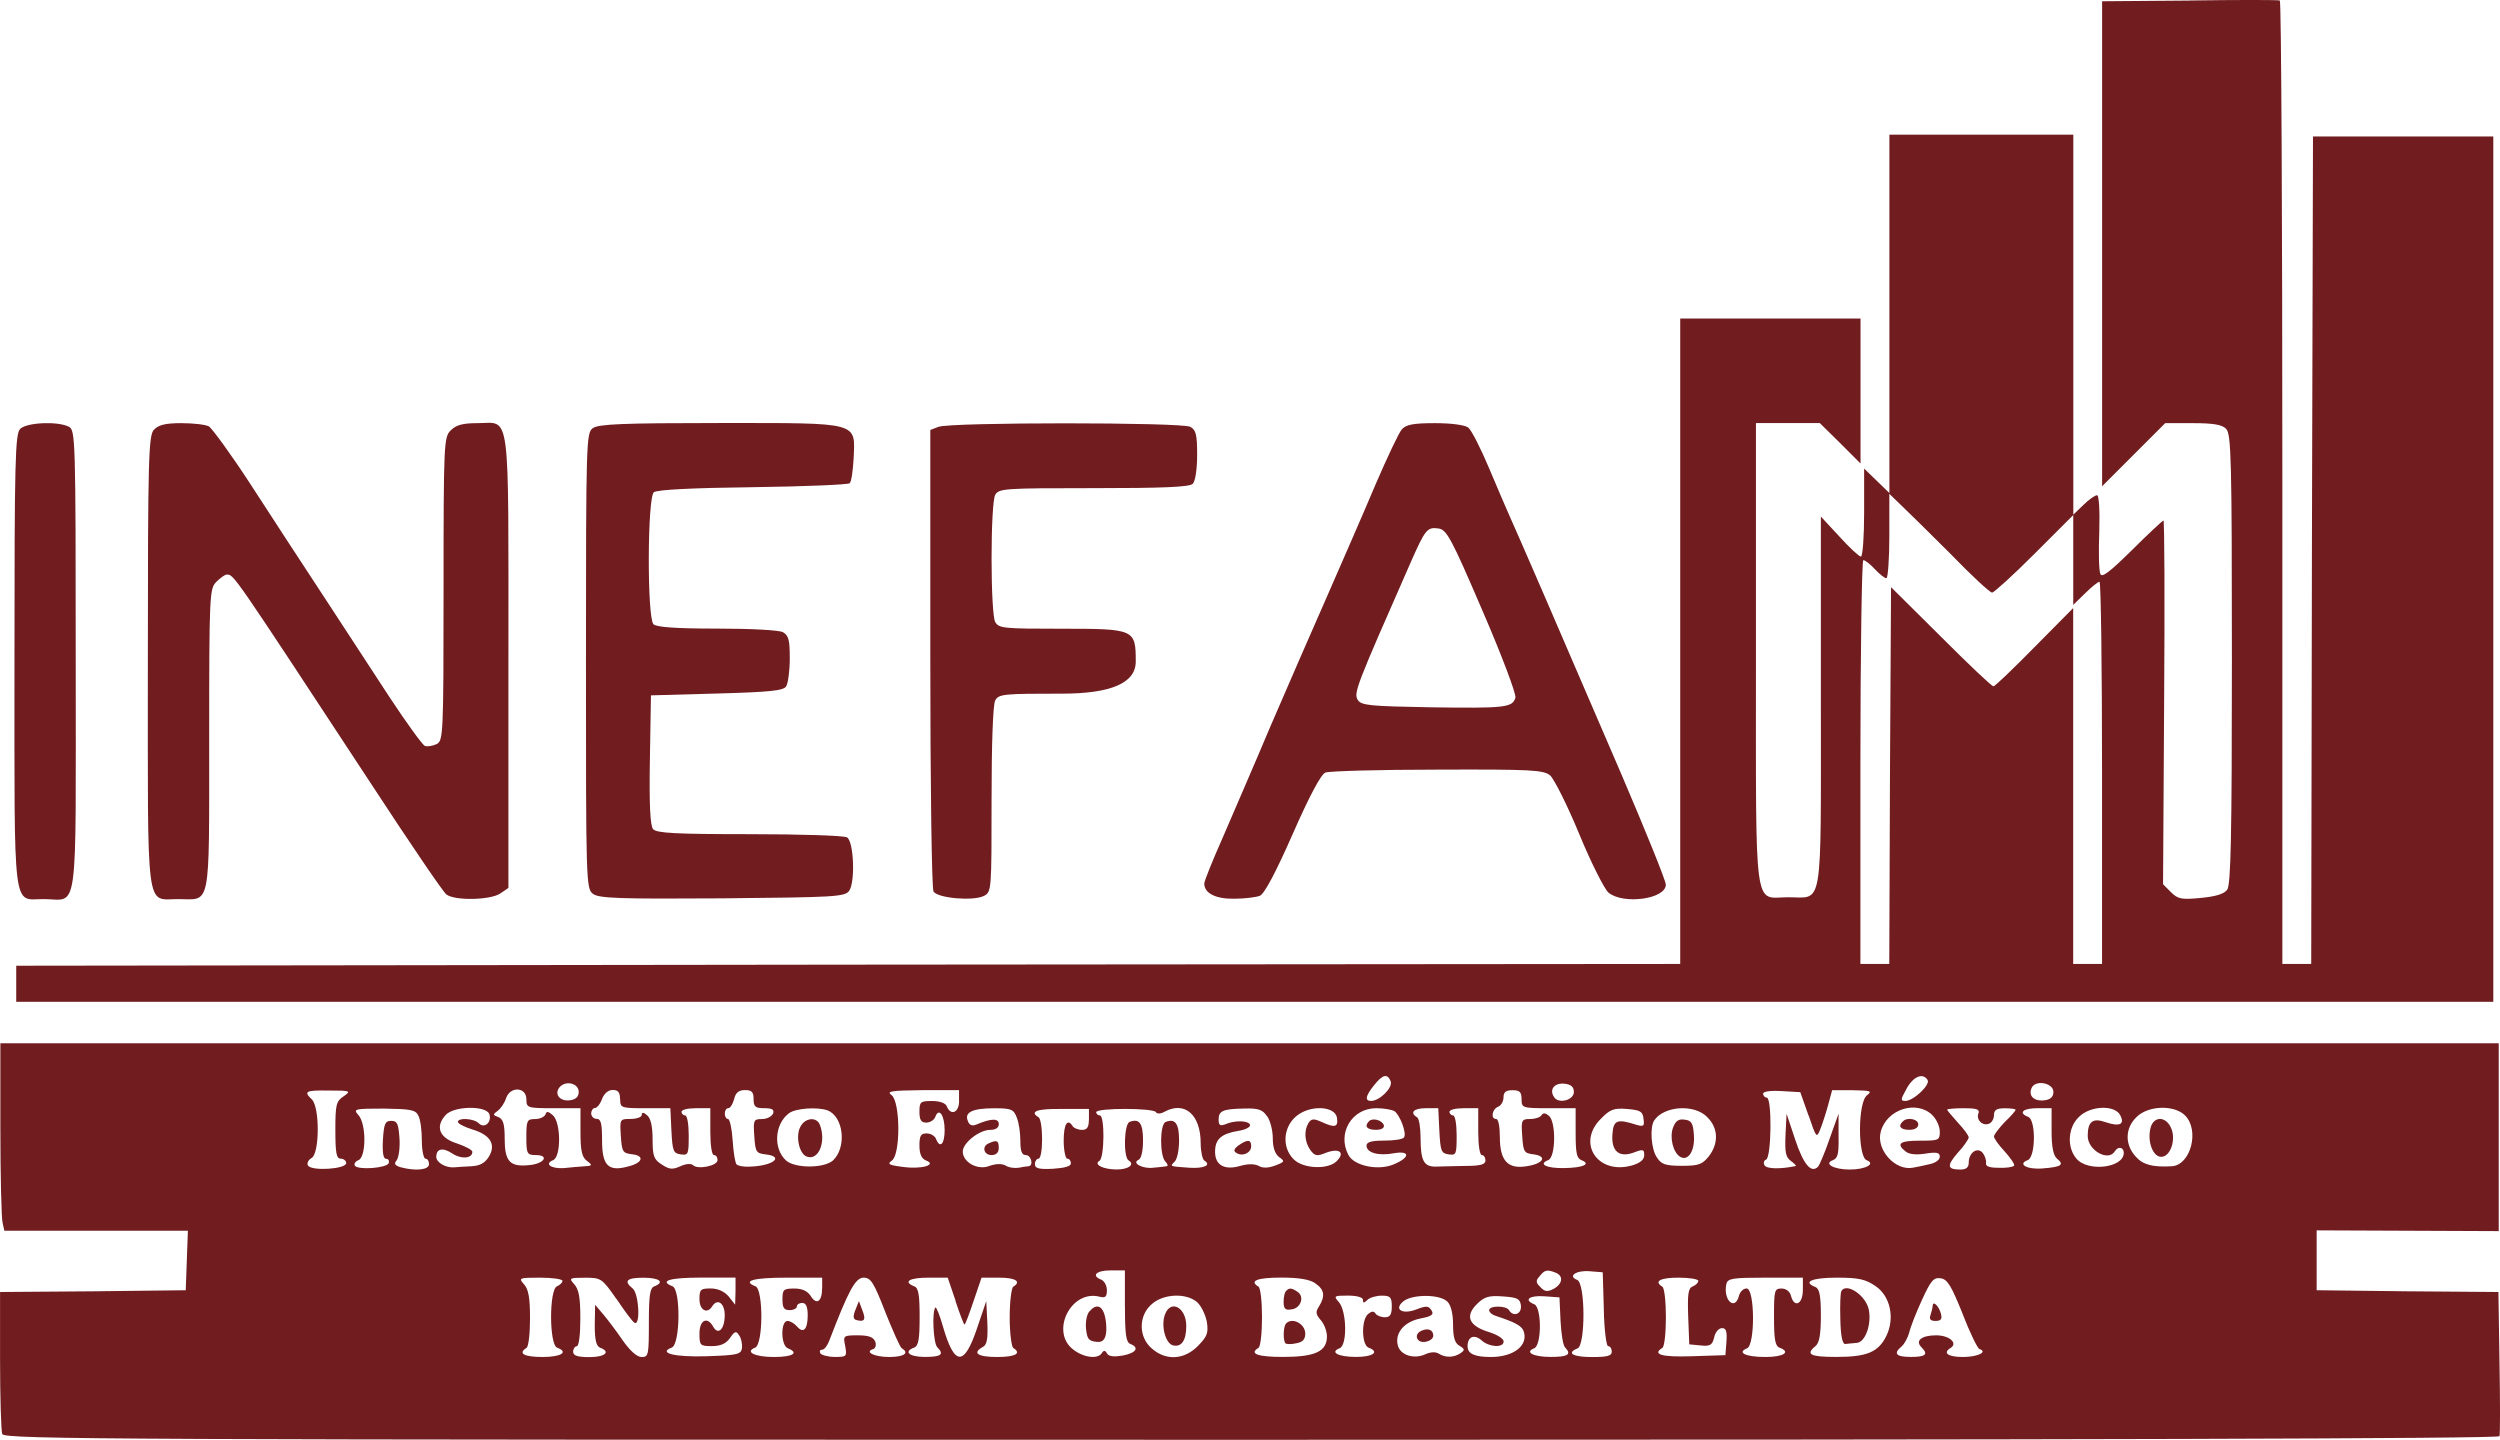 <?xml version="1.0" encoding="UTF-8"?>
<svg id="New_Layer" data-name="New Layer" xmlns="http://www.w3.org/2000/svg" viewBox="0 0 395.84 227.99">
  <defs>
    <style>
      .cls-1 {
        fill: #711c1f;
        fill-rule: evenodd;
        stroke-width: 0px;
      }
    </style>
  </defs>
  <path class="cls-1" d="M346.71.09l-13.87.11v76.79l5.02-5.02,4.97-4.97h4.4c3.2,0,4.62.23,5.25.91.8.8.91,4.85.91,36.42,0,28.15-.17,35.74-.74,36.54-.51.69-1.83,1.08-4.22,1.31-3.03.29-3.6.17-4.68-.91l-1.26-1.26.17-28.77c.11-15.87.06-28.83-.11-28.83-.11,0-2.4,2.11-4.97,4.68-3.6,3.54-4.8,4.45-5.02,3.77-.23-.51-.29-3.48-.17-6.68.11-3.37-.06-5.77-.34-5.77-.34,0-1.31.69-2.17,1.54l-1.6,1.54V21.32h-29.12v56.75l-2-1.94-2-1.94v6.97c0,3.83-.23,6.97-.51,6.97s-1.83-1.43-3.43-3.2l-2.91-3.14v29.34c0,33.51.4,30.94-5.14,30.94s-5.14,3.48-5.14-38.31v-36.77h10.11l3.25,3.2,3.2,3.2v-22.95h-28.55v102.19l-131.71.11-131.76.17v5.71h392.21V21.61h-28.55l-.17,65.48-.11,65.54h-4.57v-76.16c0-41.9-.17-76.27-.4-76.39-.29-.11-6.68-.11-14.27,0ZM308.8,87.66c3.31,3.43,6.28,6.17,6.62,6.17.29,0,3.31-2.74,6.68-6.11l6.17-6.17v14.22l1.88-1.83c1.03-1.03,2.06-1.83,2.28-1.83s.4,13.59.4,30.26v30.26h-4.57v-56.35l-6.11,6.17c-3.37,3.43-6.28,6.22-6.51,6.22-.29,0-4-3.54-8.34-7.88l-7.88-7.82-.17,29.8-.11,29.86h-4.57v-31.97c0-17.58.23-31.97.46-31.97.29,0,1.08.63,1.83,1.43s1.54,1.43,1.83,1.43c.23,0,.46-3.03.46-6.68v-6.68l1.77,1.71c.97.91,4.51,4.4,7.88,7.76Z"/>
  <path class="cls-1" d="M3.2,67.91c-.8.8-.91,4.91-.91,36.77,0,40.59-.34,37.68,4.62,37.68,5.59,0,5.08,3.83,5.08-37.68,0-35.51-.06-36.54-1.08-37.11-1.77-.91-6.68-.69-7.71.34Z"/>
  <path class="cls-1" d="M24.38,68.02c-.86.97-.97,4.34-.97,36.77,0,40.53-.4,37.57,4.8,37.57s4.91,2.06,4.91-25.12c0-23.24.06-24.04,1.14-25.12.63-.63,1.37-1.14,1.6-1.14,1.2,0,.57-.86,22.89,33.11,6.05,9.25,11.42,17.18,11.93,17.53,1.31,1.03,7.02.91,8.56-.17l1.26-.86v-35.91c0-40.82.4-37.68-4.91-37.68-2.34,0-3.37.29-4.22,1.14-1.08,1.08-1.14,1.88-1.14,25.12s-.06,23.98-1.08,24.55c-.63.29-1.48.46-1.88.29s-2.91-3.65-5.59-7.71c-2.68-4.11-7.42-11.36-10.56-16.16s-8.28-12.62-11.36-17.41c-3.14-4.85-6.17-8.96-6.68-9.31-.57-.29-2.51-.51-4.4-.51-2.51,0-3.6.29-4.28,1.03Z"/>
  <path class="cls-1" d="M93.86,67.79c-1.03.8-1.08,1.83-1.08,36.88s0,36.08,1.14,36.88c.97.69,4.22.8,20.44.69,17.76-.17,19.41-.23,20.1-1.2.97-1.37.74-7.76-.34-8.45-.46-.29-7.36-.51-15.41-.51-11.76,0-14.79-.17-15.3-.8-.46-.51-.63-3.94-.51-10.96l.17-10.22,10.45-.29c8.45-.23,10.56-.46,10.96-1.14.29-.46.57-2.45.57-4.4,0-2.91-.17-3.65-1.08-4.17-.63-.34-5.14-.57-10.45-.57-6.51,0-9.59-.23-10.05-.69-1.03-1.03-.97-20.1.06-20.9.46-.4,6.11-.69,15.64-.8,8.22-.11,15.13-.4,15.36-.63.29-.23.51-2,.63-3.88.23-5.88,1.2-5.65-21.12-5.65-15.53,0-19.24.17-20.15.8Z"/>
  <path class="cls-1" d="M148.61,67.57l-1.31.51v36.14c0,20.21.23,36.48.51,36.94.69,1.08,6.34,1.54,7.99.69,1.2-.63,1.2-.91,1.2-15.24,0-8.96.23-15.01.57-15.7.57-1.03,1.31-1.08,10.56-1.08q11.7,0,11.7-5.08c0-5.14-.17-5.2-11.87-5.2-9.08,0-9.82-.06-10.39-1.08-.34-.63-.57-4.97-.57-10.05s.23-9.42.57-10.05c.57-1.03,1.37-1.08,15.59-1.08,10.9,0,15.19-.17,15.7-.69.4-.4.69-2.28.69-4.57,0-3.2-.17-3.94-1.08-4.45-1.43-.74-38.02-.74-39.85,0Z"/>
  <path class="cls-1" d="M221.97,67.97c-.51.57-2.34,4.51-4.17,8.73-1.77,4.22-5.2,12.05-7.54,17.41-2.34,5.31-6.45,14.73-9.08,20.84-2.57,6.11-6.05,14.1-7.59,17.7-1.6,3.6-2.91,6.85-2.91,7.25,0,1.54,1.83,2.45,4.74,2.4,1.66,0,3.43-.23,4.05-.46.69-.23,2.57-3.77,5.2-9.76s4.51-9.53,5.2-9.76c.63-.23,8.56-.46,17.7-.46,15.07-.06,16.78.06,17.87.91.63.57,2.74,4.74,4.62,9.31s4,8.73,4.62,9.25c2.34,1.94,9.08,1.03,9.08-1.26,0-.63-3.2-8.51-7.08-17.58-10.73-24.95-16.33-37.85-17.47-40.36-.57-1.26-2.11-4.85-3.43-7.99s-2.8-6.05-3.31-6.45c-.57-.4-2.63-.69-5.25-.69-3.48,0-4.57.23-5.25.97ZM234.7,96.63c3.14,7.25,5.37,13.24,5.25,13.82-.46,1.6-1.6,1.71-13.53,1.54-9.42-.17-10.85-.29-11.42-1.14-.69-1.14-.4-1.88,8.39-21.87,2.28-5.14,2.57-5.54,4.34-5.31,1.31.17,2,1.37,6.97,12.96Z"/>
  <path class="cls-1" d="M.06,178.72c0,7.48.17,14.16.34,14.84l.29,1.31h29.06l-.17,4.68-.17,4.74-14.67.17-14.73.11v10.79c0,5.94.17,11.19.34,11.7.34.86,18.27.91,197.76.91,129.71,0,197.48-.17,197.65-.57.11-.29.11-5.59,0-11.7l-.17-11.13-14.39-.11-14.39-.17v-9.48l14.44.06,14.39.06v-29.74H.06v13.53ZM220.2,171.24c.34.97-1.71,3.03-3.08,3.08-1.08,0-.91-.8.46-2.51s2.11-1.88,2.63-.57ZM305.21,171.01c.46.74-2.23,3.31-3.54,3.31-.74,0-.74-.23.06-1.66,1.08-2.17,2.68-2.91,3.48-1.66ZM91.63,172.9c0,.74-.46,1.2-1.37,1.31-1.6.23-2.57-.97-1.66-2.06.97-1.14,3.03-.63,3.03.74ZM249.2,172.9c0,1.31-2.45,1.94-3.14.8-.8-1.2.06-2.28,1.66-2.11,1.03.11,1.48.51,1.48,1.31ZM325.13,172.9c0,.74-.46,1.2-1.37,1.31-1.6.23-2.63-.63-2.11-1.88.51-1.43,3.48-.91,3.48.57ZM54.41,173.58c-1.2.8-1.31,1.37-1.31,5.37,0,3.65.17,4.51.86,4.51.46,0,.86.34.86.69,0,.97-5.48,1.31-6.05.4-.23-.34.06-.91.57-1.2,1.26-.69,1.31-7.94.06-9.25-1.37-1.31-1.08-1.48,2.74-1.43,3.37,0,3.48.06,2.28.91ZM83.35,174.04c0,1.37.11,1.43,4.28,1.43h4.28v3.77c0,2.97.23,4,1.03,4.57.91.69.86.8-.46.86-.8.06-2.28.17-3.25.29-2,.11-3.08-.69-1.66-1.26,1.31-.51,1.26-6.05-.06-7.14-.74-.63-.97-.63-1.14-.11-.17.4-.91.74-1.66.74-1.26,0-1.37.23-1.37,2.85s.11,2.85,1.48,2.85c2.28,0,1.31,1.43-1.14,1.6-2.97.29-3.77-.63-3.77-4.17,0-2.34-.23-3.08-.97-3.43-.91-.34-.97-.4-.11-1.03.51-.4,1.08-1.26,1.31-2,.63-1.88,3.2-1.77,3.2.17ZM98.2,174.04c0,1.37.11,1.43,4,1.43h3.94l.17,3.54c.17,3.25.29,3.6,1.48,3.77s1.26,0,1.26-2.97c0-1.77-.23-3.2-.57-3.2-.29,0-.57-.29-.57-.57,0-.34,1.03-.57,2.28-.57h2.28v3.71c0,2.11.23,3.71.57,3.71s.57.34.57.8c0,.91-3.14,1.54-3.88.8-.29-.29-1.14-.23-2,.17-1.26.57-1.77.51-2.97-.29-1.26-.8-1.43-1.37-1.43-4,0-2-.29-3.31-.86-3.77-.57-.51-.86-.51-.86-.06,0,.34-.8.63-1.77.63-1.71,0-1.71.06-1.54,2.68.17,2.51.29,2.74,1.77,2.91,2.06.23,1.71,1.37-.63,1.94-3.14.86-4.11-.17-4.11-4.11,0-2.68-.17-3.43-.86-3.43-.46,0-.86-.4-.86-.86s.29-.86.57-.86c.34,0,.86-.63,1.14-1.43.34-.86.97-1.43,1.71-1.43.86,0,1.14.4,1.14,1.43ZM119.32,174.04c0,1.2.29,1.43,1.71,1.43,1.26,0,1.6.23,1.37.86-.23.46-.97.86-1.77.86-1.31,0-1.37.17-1.2,2.68s.29,2.74,1.77,2.91c3.08.34,1.2,1.83-2.45,1.94-.97.06-1.88-.11-2.11-.34-.23-.17-.51-1.88-.63-3.77s-.46-3.43-.74-3.43-.51-.4-.51-.86.23-.86.57-.86c.29,0,.69-.63.91-1.43.23-1.03.74-1.43,1.71-1.43,1.08,0,1.37.29,1.37,1.43ZM151.86,174.33c0,1.83-1.31,2.4-1.94.86-.17-.51-1.08-.86-2.34-.86-1.83,0-2,.11-2,1.71,0,1.31.29,1.71,1.08,1.71.57,0,1.26-.4,1.43-.91.57-1.54,1.48-.29,1.48,2.11,0,2.23-.74,2.97-1.37,1.37-.17-.46-.86-.86-1.48-.86-.91,0-1.14.34-1.14,1.94,0,1.31.34,2.06,1.03,2.34,1.83.69-.69,1.43-3.6,1.03-2.34-.29-2.57-.46-1.77-1.03,1.37-1.03,1.31-9.25-.06-10.33-.86-.63-.17-.74,4.85-.8h5.82v1.71ZM240.92,174.04c0,1.37.11,1.43,4.28,1.43h4.28v3.94c0,3.14.17,4,.91,4.28,1.6.63.29,1.2-2.68,1.26-2.85.06-4.22-.63-2.57-1.26,1.2-.46,1.26-6.05.11-7.02-.57-.46-.91-.51-1.2-.06-.17.29-.97.57-1.77.57-1.37,0-1.43.17-1.26,2.68s.29,2.74,1.77,2.91c2.28.29,1.6,1.48-1.03,1.88-3.03.51-4.28-.86-4.28-4.62,0-1.6-.23-2.85-.57-2.85-.91,0-.69-1.54.29-1.94.46-.17.86-.86.86-1.48,0-.86.4-1.14,1.43-1.14,1.14,0,1.43.29,1.43,1.43ZM286.37,176.61c1.2,3.54,1.26,3.65,1.83,2.23.34-.86.91-2.57,1.26-3.88l.63-2.34h3.25c2.85.06,3.14.11,2.28.8-1.48,1.08-1.48,9.76-.06,10.28,1.48.57-.17,1.48-2.68,1.48s-4.17-.91-2.68-1.48c.8-.29.97-1.03.91-3.88v-3.48l-1.43,4c-.74,2.17-1.6,4.17-1.83,4.4-1.08,1.08-2.28-.34-3.6-4.28l-1.37-4.11-.17,3.37c-.11,2.68,0,3.48.86,4.11.57.4.91.8.74.8-2.45.51-4.57.46-4.91-.11-.23-.34-.11-.8.23-.91.86-.29.97-9.82.11-9.82-.29,0-.57-.29-.57-.63s1.14-.51,2.97-.4l2.91.17,1.31,3.71ZM66.22,176.61c.34.57.57,2.34.57,3.94s.29,2.91.57,2.91c.34,0,.57.4.57.86,0,.91-2.06,1.14-4.45.51-.97-.29-1.14-.57-.69-1.08.34-.46.57-2,.46-3.54-.17-2.28-.34-2.74-1.31-2.74s-1.14.46-1.31,2.97c-.11,2,.06,3.03.46,3.03s.57.29.46.69c-.29.8-4.91,1.14-5.37.4-.17-.29.11-.69.57-.86,1.26-.51,1.26-5.77,0-7.14-.86-.97-.69-1.03,4-1.03,4.17.06,5.02.17,5.48,1.08ZM77.47,176.38c.46,1.26-.74,2.4-1.66,1.48-.8-.8-3.31-.91-3.31-.23,0,.29,1.03.8,2.28,1.2,2.91.86,3.83,2.45,2.57,4.4-.63.97-1.43,1.37-2.74,1.43-.97.06-2.23.11-2.68.17-1.31.11-2.85-.74-2.85-1.66,0-1.31,1.03-1.54,2.57-.51,1.37.91,3.14.8,3.14-.29,0-.29-1.08-.86-2.4-1.31-2.8-.86-3.54-2.63-1.83-4.51,1.26-1.43,6.34-1.54,6.91-.17ZM131.02,175.81c2.57.97,3.08,5.88.86,7.94-1.43,1.26-5.99,1.26-7.42,0-2.06-1.88-1.83-5.77.46-7.48,1.03-.8,4.51-1.03,6.11-.46ZM160.99,176.95c.34.8.57,2.45.57,3.71,0,1.6.23,2.23.86,2.23.86,0,1.26,1.66.46,1.77-.29,0-.97.11-1.54.23-.63.11-1.6,0-2.11-.34-.63-.34-1.6-.29-2.57.06-1.83.74-4.22-.57-4.22-2.28,0-1.37,2.63-3.43,4.34-3.43.86,0,1.37-.34,1.37-.91,0-.97-1.26-.91-3.54.06-.69.29-1.14.11-1.37-.57-.57-1.37.74-2,4.22-2,2.68,0,3.03.17,3.54,1.48ZM172.41,177.24c0,1.26-.29,1.66-1.08,1.66-.63,0-1.31-.29-1.48-.57-.8-1.31-1.43-.4-1.43,2.28,0,1.54.29,2.85.57,2.85.34,0,.57.34.57.74,0,.46-.97.74-2.85.86-2.23.11-2.85-.06-2.85-.74,0-.46.29-.86.57-.86.34,0,.57-1.37.57-3.08s-.23-3.31-.57-3.48c-1.48-.91-.23-1.37,3.71-1.31h4.28v1.66ZM183.03,176.1c.17.29.74.29,1.43-.11,3.14-1.66,5.65.51,5.65,5.02,0,1.31.29,2.57.57,2.74,1.2.74-.06,1.31-2.45,1.14-3.08-.23-3.03-.17-2.23-.97.4-.4.69-1.88.69-3.37,0-2.68-.63-3.48-2.11-2.91-.97.34-.97,5.37-.06,6.28.4.4.46.74.17.74-.34.06-1.26.17-2.06.23-1.66.23-3.54-.74-2.34-1.26.4-.17.69-1.37.69-3.03,0-2.74-.57-3.54-2.11-2.97-.91.29-1.03,5.59-.17,6.11,1.03.63,0,1.43-1.88,1.43-2.17,0-3.71-.8-2.74-1.37.8-.51.86-7.19.06-7.19-.29,0-.57-.23-.57-.51,0-.69,9.02-.69,9.48,0ZM200.62,176.72c.51.69.91,2.28.91,3.54,0,1.43.34,2.45,1.03,2.97.91.63.86.74-.63,1.31-1.08.4-2,.46-2.63.06-.69-.34-1.71-.34-2.91,0-2.51.74-4-.11-4-2.23,0-2,.97-2.85,3.65-3.31,1.2-.17,2-.63,1.88-.97-.23-.69-2.45-.74-3.94-.06-.8.29-1.03.11-1.03-.74,0-1.43.69-1.71,4.11-1.77,2.17-.06,2.85.17,3.54,1.2ZM211.69,177.01c.23,1.48-.34,1.6-2.45.63-1.26-.57-1.6-.51-2.06.17-.74,1.2-.63,2.97.29,4.28.74.97,1.03,1.03,2.57.4,2.06-.74,2.97,0,1.6,1.37s-5.31,1.2-6.79-.29c-1.88-1.83-1.71-5.02.34-6.79,2.17-1.88,6.22-1.71,6.51.23ZM220.77,175.92c.86.57,2,3.48,1.54,4.17-.17.29-1.54.51-3.14.51-2.06,0-2.8.23-2.8.8,0,1.14,1.94,1.66,4.34,1.2,2.63-.46,2.57.69-.06,1.77-2.45,1.03-6.22.23-7.14-1.48-1.83-3.43.51-7.42,4.4-7.42,1.2,0,2.45.23,2.85.46ZM227.9,179.01c.17,3.25.29,3.6,1.48,3.77s1.26,0,1.26-2.97c0-1.77-.23-3.2-.57-3.2-.29,0-.57-.29-.57-.57,0-.34,1.03-.57,2.28-.57h2.28v3.71c0,2.11.23,3.71.57,3.71s.57.4.57.86c0,.63-.74.86-3.25.86-1.83.06-3.94.06-4.68.11-1.83,0-2.34-.97-2.34-4.51,0-1.6-.23-3.14-.57-3.31-1.2-.74-.51-1.43,1.43-1.43h1.94l.17,3.54ZM260.22,177.12c.17,1.2.06,1.31-1.14.97-3.03-.97-3.6-.74-3.77,1.43-.23,2.74,1.03,3.83,3.37,2.97,1.48-.57,1.66-.51,1.66.4,0,.74-.63,1.26-2,1.66-5.42,1.48-8.73-3.6-4.85-7.42,1.43-1.48,2.06-1.71,4.11-1.54,2.11.17,2.51.4,2.63,1.54ZM270.32,176.89c1.77,1.71,1.83,4.17.23,6.22-1.03,1.26-1.6,1.48-4.22,1.48s-3.25-.23-3.94-1.26c-.97-1.31-1.2-4.85-.46-5.94,1.54-2.28,6.34-2.63,8.39-.51ZM306,176.61c.63.63,1.14,1.77,1.14,2.57,0,1.37-.17,1.43-3.14,1.43-3.2,0-3.83.46-2.28,1.71.57.46,1.66.57,3.14.34,1.83-.29,2.28-.17,2.28.51,0,.46-.69.97-1.54,1.14-.91.23-2.06.46-2.68.57-2.8.57-5.88-2.8-5.14-5.65.91-3.6,5.71-5.14,8.22-2.63ZM313.26,176.27c-.4,1.03.63,2.06,1.66,1.66.46-.17.8-.8.8-1.37,0-.8.4-1.08,1.71-1.08.97,0,1.71.11,1.71.23,0,.17-.74,1.03-1.71,1.94-.91.97-1.71,2-1.71,2.28,0,.34.74,1.37,1.71,2.4.91,1.03,1.6,2,1.48,2.23-.17.23-1.26.4-2.45.34-1.54,0-2.11-.23-2-.8.06-.4-.17-1.08-.51-1.54-.86-1.03-2.23-.06-2.23,1.54,0,.74-.4,1.08-1.31,1.08-2.11,0-2.23-.57-.4-2.68.97-1.03,1.71-2.17,1.71-2.4,0-.29-.74-1.31-1.71-2.34-.91-1.03-1.71-1.94-1.71-2.06s1.2-.23,2.63-.23c2,0,2.57.17,2.34.8ZM324.84,179.12c0,2.57.29,3.83.86,4.34,1.2.97.69,1.31-2.23,1.54-2.51.23-4.11-.69-2.4-1.31,1.26-.51,1.31-6.39.06-6.85-1.6-.63-.86-1.37,1.43-1.37h2.28v3.65ZM335.69,176.55c.8,1.48-.06,1.88-2.28,1.14-2.06-.74-2.85-.11-2.85,2.17s3.25,4.11,4.28,2.45c.51-.86,1.43-.69,1.43.23,0,2.4-5.77,3.08-7.54.86-1.48-1.77-1.31-4.85.4-6.51,1.77-1.83,5.65-2,6.57-.34ZM345.97,176.61c2.34,2.34.91,7.88-2.11,8.05s-4.57-.23-5.71-1.54c-1.71-1.88-1.71-4.45.11-6.22,1.83-1.88,5.99-2,7.71-.29ZM178.12,206.81c0,4.51.17,5.71.86,5.99,1.48.57.91,1.43-1.2,1.83-1.37.23-2.23.17-2.51-.34s-.51-.51-.8-.06c-.63,1.03-2.91.74-4.57-.57-3.65-2.85-.29-9.53,4.22-8.34.91.23,1.14,0,1.14-1.03,0-.74-.4-1.43-.86-1.66-1.66-.63-.86-1.48,1.43-1.48h2.28v5.65ZM246.29,201.5c1.31.51,1.14,1.77-.29,2.57-.97.51-1.43.46-2.11-.29-.74-.69-.74-1.03-.11-1.71.8-1.03,1.2-1.08,2.51-.57ZM253.94,207.27c.06,3.31.4,5.88.69,5.88.34,0,.57.4.57.86,0,.69-.74.86-3.14.86-3.03,0-4.11-.63-2.28-1.37,1.26-.46,1.26-10.33-.06-10.85-1.54-.57-.17-1.54,1.94-1.37l2.11.17.17,5.82ZM89.06,202.81c0,.29-.4.63-.86.86-1.26.46-1.26,9.19,0,9.71,1.88.69.69,1.48-2.28,1.48s-3.94-.57-2.57-1.43c.34-.17.57-2.28.57-4.68,0-3.25-.23-4.62-.97-5.42-.86-.97-.8-1.03,2.57-1.03,1.94,0,3.54.23,3.54.51ZM97.62,205.67c1.26,1.88,2.51,3.6,2.85,3.77.97.57.69-4.62-.29-5.42-1.48-1.2-.97-1.71,1.71-1.71,2.51,0,3.43.69,1.71,1.37-.69.23-.86,1.43-.86,5.77,0,5.08-.06,5.42-1.14,5.42-.74,0-1.83-.97-3.03-2.68-.97-1.43-2.4-3.31-3.08-4.11l-1.26-1.48-.06,3.2c0,2.4.23,3.31.86,3.6,1.71.63.8,1.48-1.71,1.48-1.88,0-2.57-.23-2.57-.86,0-.46.29-.86.57-.86.34,0,.57-1.83.57-4.4,0-3.25-.23-4.62-.97-5.42-.86-.97-.8-1.03,1.71-1.03s2.68.06,4.97,3.37ZM116.46,204.41l-.06,2.17-1.03-1.31c-.69-.8-1.71-1.26-2.85-1.26-1.6,0-1.77.17-1.77,1.71,0,1.71,1.2,2.4,2,1.14.86-1.37,2-.51,2,1.37,0,2.23-1.03,3.25-1.83,1.83-.91-1.66-2.17-1.08-2.17,1.08,0,1.88.11,2,1.94,2,1.43,0,2.28-.4,2.91-1.31.74-1.08.97-1.14,1.43-.4.34.46.51,1.37.46,2-.17,1.03-.69,1.14-5.54,1.31-5.14.17-7.82-.51-5.59-1.37,1.37-.51,1.43-9.25.11-9.71-2.17-.86-.4-1.37,4.57-1.37h5.42v2.11ZM130.17,203.96c0,2.17-.91,2.74-1.83,1.2-.51-.74-1.31-1.14-2.57-1.14-1.71,0-1.88.17-1.88,1.71,0,1.31.23,1.71,1.14,1.71.63,0,1.14-.29,1.14-.57,0-.34.4-.57.86-.57.57,0,.86.57.86,1.94,0,2.28-.69,2.97-1.71,1.77-.4-.46-1.08-.86-1.48-.86-1.14,0-1.08,3.94.06,4.34,1.83.74.74,1.37-2.23,1.37s-4.68-.8-2.97-1.48c1.31-.51,1.31-9.25.06-9.71-2.17-.86-.34-1.37,4.85-1.37h5.71v1.66ZM140.16,207.72c1.2,2.97,2.34,5.59,2.63,5.77,1.26.74.34,1.37-2,1.37s-4-.8-2.51-1.26c.34-.11.51-.69.29-1.2-.29-.69-1.03-.97-2.74-.97-2.34,0-2.34.06-2,1.71.29,1.66.23,1.71-1.66,1.71-1.03,0-2.11-.29-2.28-.57-.17-.34-.06-.57.29-.57s.86-.69,1.14-1.48c3.03-7.88,4.11-9.93,5.42-9.93,1.14,0,1.6.74,3.43,5.42ZM151.29,206.01c.69,2.06,1.31,3.71,1.43,3.71s.74-1.66,1.43-3.71l1.26-3.71h2.8c2.63,0,3.54.63,2.23,1.43-.29.17-.57,2.4-.57,4.85s.29,4.68.57,4.85c1.37.86.34,1.43-2.57,1.43-3.08,0-4-.63-2.23-1.6.63-.34.8-1.26.69-3.88l-.17-3.37-1.43,4.22c-2.06,6.17-3.6,6.11-5.42-.17-.51-1.83-1.08-3.2-1.2-3.03-.57.57-.34,5.65.29,6.28,1.14,1.14.63,1.54-1.94,1.54s-3.43-.86-1.71-1.48c.69-.29.86-1.37.86-4.85s-.17-4.62-.86-4.85c-1.83-.74-.74-1.37,2.23-1.37h3.08l1.26,3.71ZM208.27,203.21c1.43.97,1.6,2,.57,3.65-.57.86-.51,1.26.29,2.17.51.57.97,1.71.97,2.57,0,2.4-1.88,3.25-6.97,3.25-4.05,0-5.37-.51-3.88-1.43.34-.17.57-2.4.57-4.85s-.23-4.68-.57-4.85c-1.48-.91-.23-1.43,3.6-1.43,2.8,0,4.57.29,5.42.91ZM268.9,202.81c0,.29-.4.69-.86.86-.74.29-.86,1.2-.74,4.74l.17,4.45,1.77.17c1.54.17,1.88-.06,2.17-1.26.17-.86.74-1.48,1.26-1.48.63,0,.8.51.69,2.11l-.17,2.17-5.25.17c-4.85.17-6.39-.29-4.74-1.31.34-.17.57-2.4.57-4.85s-.23-4.68-.57-4.85c-1.37-.86-.34-1.43,2.57-1.43,1.71,0,3.14.23,3.14.51ZM285.45,204.3c0,2.23-1.37,2.85-1.88.86-.17-.69-.8-1.14-1.48-1.14-1.14,0-1.2.29-1.2,4.51,0,3.48.17,4.57.86,4.85,1.88.69.69,1.48-2.23,1.48-3.08,0-4.57-.69-2.91-1.37,1.31-.46,1.26-9.48-.06-9.48-.51,0-1.03.51-1.2,1.14-.63,2.51-2.57.69-2-1.88.23-.86,1.03-.97,6.17-.97h5.94v2ZM296.93,203.61c2.4,1.6,3.14,5.14,1.71,7.99-1.26,2.51-3.08,3.25-7.88,3.25-4.17,0-4.91-.4-3.31-1.71.63-.51.86-1.88.86-4.85,0-3.2-.23-4.22-.86-4.51-2.11-.8-.57-1.48,3.37-1.48,3.43,0,4.51.23,6.11,1.31ZM310.74,208.01c1.14,2.97,2.4,5.54,2.68,5.59,1.37.46-.29,1.26-2.63,1.26s-3.25-.63-1.94-1.43c1.2-.74-.17-2-2.28-2-2.34,0-3.37.86-2.34,1.88,1.14,1.14.69,1.54-1.66,1.54s-2.85-.51-1.48-1.66c.46-.4.97-1.37,1.2-2.17.17-.8,1.08-3.14,2-5.14,1.43-3.14,1.88-3.65,2.97-3.48,1.08.11,1.71,1.2,3.48,5.59ZM189.48,206.12c.69.57,1.37,2,1.6,3.14.29,1.83.06,2.34-1.43,3.88-2.17,2.17-5.02,2.34-7.25.4-2.17-1.83-2.17-5.25,0-7.08,1.83-1.6,5.31-1.77,7.08-.34ZM215.8,205.84c0,.51.17.51.69,0,.4-.4,1.43-.69,2.28-.69,1.37,0,1.6.23,1.6,1.71,0,1.31-.29,1.71-1.08,1.71-.63,0-1.31-.29-1.48-.57-.29-.46-.63-.4-1.2.06-1.08.91-1.03,4.85.06,5.31,1.83.69.74,1.48-1.94,1.48-2.85,0-4.22-.74-2.63-1.37,1.26-.46,1.14-5.88-.11-7.31-.86-.97-.8-1.03,1.43-1.03,1.48,0,2.4.29,2.4.69ZM229.16,206.07c.57.57.91,1.88.91,3.65,0,2.06.29,2.97,1.03,3.37.86.51.86.69.11,1.2-1.08.69-2.34.69-3.37.06-.51-.34-1.31-.29-2.11.06-1.83.86-4,.17-4.4-1.37-.51-1.94.97-3.77,3.6-4.28,1.77-.34,2.17-.63,1.71-1.31s-.8-.74-2.4-.11c-2.28.86-3.65-.06-1.94-1.37,1.54-1.08,5.71-1.03,6.85.11ZM240.81,206.7c.17,1.37-1.2,1.88-1.88.74-.46-.74-3.14-.74-3.14,0,0,.34.46.74,1.03.91,2.97.97,4.05,1.54,4.4,2.34.86,2.28-1.48,4.17-5.14,4.17-2.63,0-3.71-.51-3.71-1.71,0-1.54,1.08-1.94,2.23-.91,1.2,1.08,3.48,1.2,3.48.17,0-.46-1.03-1.08-2.28-1.48-3.2-.97-3.88-2.51-2-4.4,1.2-1.2,1.88-1.43,4.17-1.26s2.68.34,2.85,1.43ZM247.09,209.15c.11,2.06.4,3.94.74,4.22,1.03,1.08.46,1.48-2.28,1.48s-4.22-.74-2.63-1.37c1.2-.46,1.2-6.51,0-6.97-1.71-.69-.8-1.43,1.6-1.26l2.4.17.17,3.71Z"/>
  <path class="cls-1" d="M126.74,178.38c-.8,1.43-.23,4.28.97,4.74,1.88.74,3.14-2.28,2.11-5.02-.51-1.31-2.34-1.14-3.08.29Z"/>
  <path class="cls-1" d="M156.6,181.01c-1.2.46-.86,1.88.4,1.88.74,0,1.14-.4,1.14-1.14,0-1.14-.29-1.31-1.54-.74Z"/>
  <path class="cls-1" d="M196.11,181.35c-.74.57-.86.91-.34,1.2.97.63,2.34,0,2.34-1.08s-.63-1.08-2-.11Z"/>
  <path class="cls-1" d="M216.77,177.52c-.8.8-.34,1.37,1.08,1.37.91,0,1.37-.29,1.26-.74-.29-.8-1.77-1.2-2.34-.63Z"/>
  <path class="cls-1" d="M264.9,178.55c-.57,1.54,0,3.94,1.14,4.62,1.26.74,2.34-.97,2.17-3.37-.11-1.94-.4-2.4-1.43-2.51-.97-.17-1.48.17-1.88,1.26Z"/>
  <path class="cls-1" d="M301.27,177.58c-.8.74-.34,1.31,1.03,1.31.91,0,1.43-.34,1.43-.86,0-.86-1.77-1.2-2.45-.46Z"/>
  <path class="cls-1" d="M340.49,178.66c-.51,2.11.4,4.51,1.71,4.51,1.48,0,2.4-2.8,1.54-4.62-.86-1.88-2.8-1.83-3.25.11Z"/>
  <path class="cls-1" d="M172.47,207.67c-.4.46-.63,1.71-.51,2.74.17,1.6.4,1.94,1.77,2.06q1.6.17,1.43-2.57c-.17-2.91-1.31-3.88-2.68-2.23Z"/>
  <path class="cls-1" d="M135.42,207.44c-.4,1.08-.34,1.48.29,1.6,1.2.29,1.43-.11.8-1.66l-.51-1.37-.57,1.43Z"/>
  <path class="cls-1" d="M203.64,204.41c-.23.17-.4.97-.4,1.71,0,1.14.29,1.37,1.26,1.2,1.48-.17,2.11-2.06.91-2.8-.91-.63-1.31-.63-1.77-.11Z"/>
  <path class="cls-1" d="M203.64,209.55c-.46.46-.51,2.68-.11,3.14.17.17.97.17,1.71,0,1.03-.17,1.43-.63,1.43-1.54,0-1.54-2.06-2.63-3.03-1.6Z"/>
  <path class="cls-1" d="M291.56,204.41c-.17.29-.23,2.23-.17,4.45.06,2.74.34,4,.8,3.94.4-.06,1.2-.11,1.77-.17,1.37-.06,2.4-2.91,1.94-5.25-.46-2.28-3.54-4.34-4.34-2.97Z"/>
  <path class="cls-1" d="M306,206.81c0,.29-.17.91-.34,1.43-.23.63,0,.91.8.91.86,0,1.08-.29.86-1.14-.34-1.26-1.31-2.17-1.31-1.2Z"/>
  <path class="cls-1" d="M184.46,208.12c-.69,1.83.11,4.68,1.31,4.91,1.31.29,2.06-.8,2.06-3.08,0-2.91-2.45-4.28-3.37-1.83Z"/>
  <path class="cls-1" d="M225.11,210.69c-1.31.51-.86,2,.57,1.77.69-.11,1.26-.51,1.26-.97,0-.91-.8-1.26-1.83-.8Z"/>
</svg>
